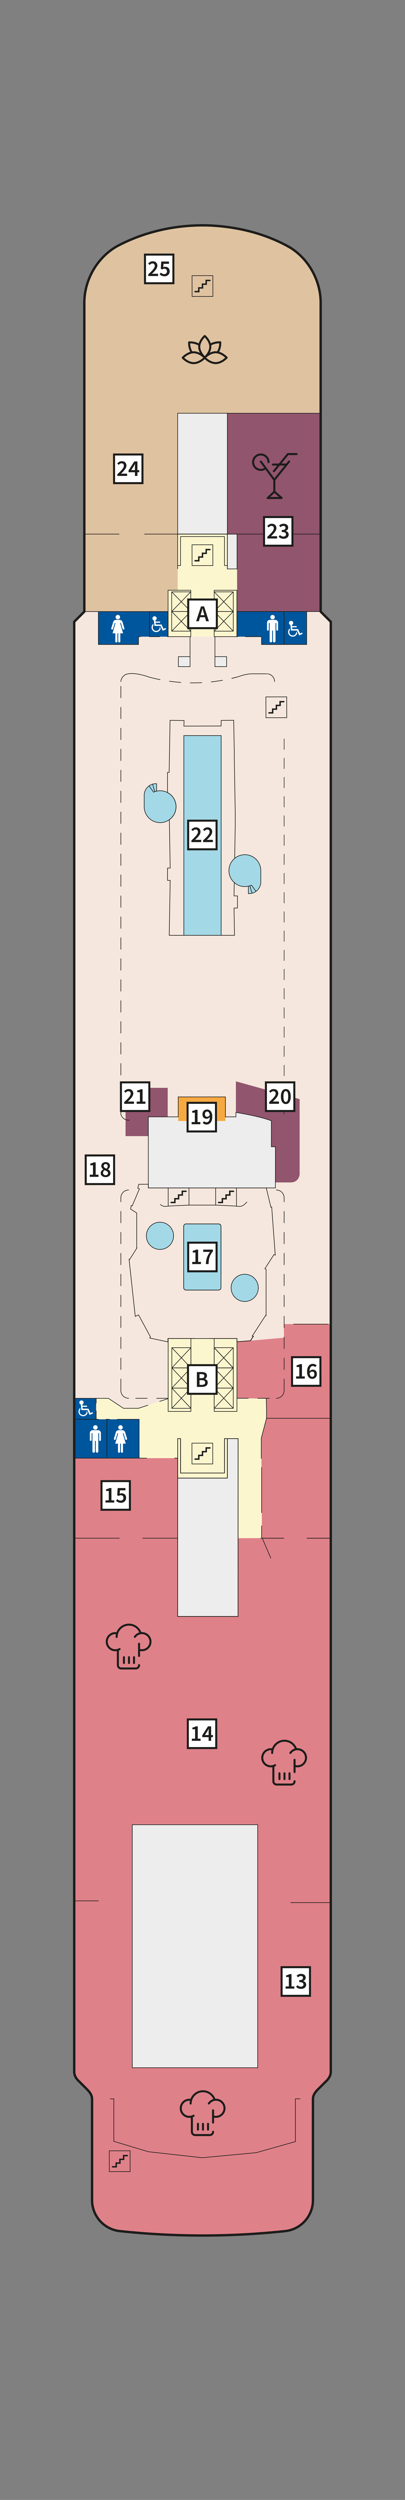 <?xml version="1.0" encoding="utf-8"?>
<!-- Generator: Adobe Illustrator 28.7.1, SVG Export Plug-In . SVG Version: 9.03 Build 54978)  -->
<svg version="1.1" xmlns="http://www.w3.org/2000/svg" xmlns:xlink="http://www.w3.org/1999/xlink" x="0px" y="0px"
	 viewBox="0 0 85.04 524.409" style="enable-background:new 0 0 85.04 524.409;" xml:space="preserve">
<rect x="0" y="0" width="85.04" height="524.409" fill="#808080" stroke="none"/>
<style type="text/css">
	.st0{fill:#F5E7DD;}
	.st1{fill:#FCF6CF;}
	.st2{fill-rule:evenodd;clip-rule:evenodd;fill:#B3B2B2;}
	.st3{fill-rule:evenodd;clip-rule:evenodd;fill:#00569D;}
	.st4{display:none;fill-rule:evenodd;clip-rule:evenodd;fill:#D9EEF6;}
	.st5{fill-rule:evenodd;clip-rule:evenodd;fill:#A3D8E7;}
	.st6{fill:#A3D8E7;}
	.st7{fill:none;}
	.st8{fill-rule:evenodd;clip-rule:evenodd;fill:#DFC2A0;}
	.st9{fill:#91556D;}
	.st10{fill-rule:evenodd;clip-rule:evenodd;fill:#91556D;}
	.st11{fill-rule:evenodd;clip-rule:evenodd;fill:#EDEDED;}
	.st12{fill-rule:evenodd;clip-rule:evenodd;fill:#DF8189;}
	.st13{fill:#DF8189;}
	.st14{fill-rule:evenodd;clip-rule:evenodd;fill:#F7A941;}
	.st15{fill:none;stroke:#1D1D1B;stroke-width:0.125;stroke-linecap:round;stroke-linejoin:round;stroke-miterlimit:10;}
	.st16{fill:#1D1D1B;}
	.st17{fill:none;stroke:#1D1D1B;stroke-width:0.125;stroke-miterlimit:10;}
	
		.st18{fill:none;stroke:#1D1D1B;stroke-width:0.125;stroke-linecap:round;stroke-linejoin:round;stroke-miterlimit:10;stroke-dasharray:2.408,1.989;}
	
		.st19{fill:none;stroke:#1D1D1B;stroke-width:0.114;stroke-linecap:round;stroke-linejoin:round;stroke-miterlimit:10;stroke-dasharray:2.205,1.821;}
	.st20{fill:none;stroke:#1D1D1B;stroke-width:0.125;stroke-linecap:round;stroke-miterlimit:10;}
	.st21{fill-rule:evenodd;clip-rule:evenodd;fill:none;stroke:#1D1D1B;stroke-width:0.125;stroke-miterlimit:10;}
	.st22{fill-rule:evenodd;clip-rule:evenodd;fill:#EDEDED;stroke:#1D1D1B;stroke-width:0.125;stroke-miterlimit:10;}
	.st23{fill:#FFFFFF;stroke:#1D1D1B;stroke-width:0.424;}
	.st24{fill:#FFFFFF;stroke:#1D1D1B;stroke-width:0.424;}
	.st25{fill:none;stroke:#1D1D1B;stroke-width:0.3;stroke-linecap:round;stroke-miterlimit:10;}
	.st26{fill:#FFFFFF;}
	.st27{fill:none;stroke:#1D1D1B;stroke-width:0.424;stroke-linecap:round;stroke-linejoin:round;stroke-miterlimit:10;}
	.st28{fill:none;stroke:#1D1D1B;stroke-width:0.5;stroke-linecap:round;stroke-linejoin:round;stroke-miterlimit:10;}
</style>
<g id="Base_Line">
	<g id="Bottom">
		<g>
			<path class="st0" d="M65.611,406.744l-0.002,5.479v8.074
				c-0.055,3.298-2.561,6.04-5.844,6.387c-5.76,0.614-11.551,0.923-17.346,0.923
				c-5.792,0-11.583-0.309-17.346-0.923c-3.281-0.347-5.789-3.089-5.844-6.387
				v-8.074v-5.479l-0.01-0.199l-0.029-0.207l-0.047-0.198l-0.062-0.191
				l-0.082-0.184l-0.094-0.179l-0.111-0.174l-0.124-0.172l-0.134-0.166
				l-0.149-0.167l-0.158-0.166l-2.029-2.028l-0.127-0.157l-0.117-0.161
				l-0.106-0.162l-0.094-0.165l-0.082-0.167l-0.066-0.173l-0.055-0.177
				l-0.037-0.183l-0.025-0.189l-0.008-0.197v-6.402V245.424v-2.473v-54.863v-13.957
				v-43.456l2.123-2.121V63.858l0.002-0.296l0.01-0.295l0.015-0.295l0.022-0.292
				l0.027-0.292l0.035-0.289l0.039-0.288l0.045-0.288l0.053-0.284l0.057-0.285
				l0.064-0.281l0.069-0.279l0.076-0.279l0.08-0.277l0.086-0.274l0.092-0.272
				l0.097-0.267l0.102-0.269l0.107-0.263l0.113-0.263l0.12-0.26l0.123-0.257
				l0.129-0.255l0.134-0.251l0.139-0.25l0.145-0.245l0.15-0.242l0.154-0.24
				l0.158-0.237l0.166-0.233l0.168-0.229l0.172-0.227l0.18-0.225l0.184-0.217
				l0.187-0.216l0.191-0.212l0.198-0.207l0.199-0.205l0.207-0.2l0.209-0.196
				l0.215-0.192l0.217-0.186l0.031-0.027h0.084h0.107h0.069l0.16-0.124
				l0.23-0.175l0.235-0.171L23.697,52.584l0.242-0.161l0.248-0.156l0.25-0.15
				l0.254-0.147l0.258-0.141l0.262-0.135l0.265-0.131l0.442-0.208l0.445-0.202
				l0.445-0.198l0.449-0.191l0.45-0.187l0.453-0.18L28.615,50.223L29.072,50.053
				l0.459-0.161l0.461-0.158l0.461-0.151l0.463-0.147l0.466-0.138l0.467-0.135
				l0.469-0.128l0.471-0.124l0.47-0.115l0.473-0.111l0.475-0.104l0.474-0.099
				l0.477-0.093L35.636,48.302L36.115,48.22l0.48-0.075l0.483-0.068l0.283-0.038
				l0.199-0.026l0.483-0.058l0.484-0.052L39.011,47.86l0.485-0.039l0.486-0.034
				l0.486-0.028l0.487-0.02l0.488-0.016l0.488-0.008l0.488-0.003l0.49,0.003
				l0.488,0.008l0.486,0.016l0.488,0.02l0.486,0.028l0.486,0.034l0.484,0.039
				l0.484,0.044l0.484,0.052l0.482,0.058l0.199,0.026
				c0.002,0,0.283,0.038,0.283,0.038l0.48,0.068l0.481,0.075l0.48,0.082
				l0.476,0.087l0.477,0.093L50.635,48.581l0.473,0.104l0.475,0.111L52.053,48.911
				l0.471,0.124l0.469,0.128l0.467,0.135l0.467,0.138l0.463,0.147l0.461,0.151
				l0.461,0.158l0.459,0.161l0.457,0.17l0.455,0.174l0.451,0.18l0.451,0.187
				l0.449,0.191l0.445,0.198l0.443,0.202L59.365,51.563l0.266,0.131l0.26,0.135
				l0.26,0.141l0.254,0.147l0.25,0.15l0.246,0.156l0.244,0.161l0.238,0.165
				l0.234,0.171l0.23,0.175l0.158,0.124h0.068h0.107h0.086l0.029,0.027
				l0.219,0.186l0.215,0.192l0.209,0.196l0.205,0.2l0.201,0.205l0.195,0.207
				l0.193,0.212l0.188,0.216l0.184,0.217l0.178,0.225l0.174,0.227L64.625,55.758
				l0.164,0.233l0.16,0.237l0.154,0.24l0.148,0.242l0.145,0.245l0.139,0.25
				l0.135,0.251l0.129,0.255l0.125,0.257l0.119,0.26l0.113,0.263l0.107,0.263
				l0.101,0.269l0.099,0.267l0.091,0.272l0.086,0.274l0.08,0.277l0.074,0.279
				l0.07,0.279l0.065,0.281l0.057,0.285l0.051,0.284l0.047,0.288l0.039,0.288
				l0.033,0.289l0.029,0.292l0.021,0.292l0.016,0.295l0.01,0.295l0.002,0.296
				v64.697l2.123,2.121v43.456v13.957v54.863v2.473v149.155v6.402l-0.01,0.197
				l-0.021,0.189l-0.039,0.183l-0.055,0.177l-0.068,0.173l-0.08,0.167l-0.094,0.165
				l-0.105,0.162l-0.117,0.161l-0.127,0.157l-2.031,2.028l-0.158,0.166
				l-0.146,0.167l-0.137,0.166l-0.121,0.172l-0.111,0.174l-0.096,0.179
				l-0.08,0.184l-0.065,0.191l-0.047,0.198l-0.027,0.207L65.611,406.744z"/>
			<polygon class="st1" points="55.963,296.221 55.963,293.318 49.742,293.318 49.742,280.782 
				35.307,280.782 35.307,293.388 29.076,295.463 25.916,295.463 22.757,293.329 
				20.16,293.337 20.16,297.728 29.203,297.728 29.203,300.199 29.203,301.801 
				29.203,310.058 47.751,310.058 47.751,301.801 49.742,301.801 49.992,301.801 
				49.992,322.653 55.967,322.653 55.967,296.221 			"/>
			<polygon class="st2" points="25.412,381.698 25.412,376.455 27.777,376.455 27.777,370.25 
				33.156,370.25 33.156,368.274 52.805,368.274 52.805,378.632 54.34,378.632 
				56.668,378.428 56.668,399.114 54.104,399.114 54.104,430.413 27.777,430.413 
				27.777,381.698 			"/>
			<polygon class="st3" points="35.315,133.557 35.315,128.307 20.653,128.307 20.653,135.196 
				29.076,135.196 29.076,133.557 31.377,133.557 			"/>
			<polygon class="st3" points="54.912,133.557 54.912,135.196 64.4,135.196 64.4,128.307 
				49.744,128.307 49.744,133.557 			"/>
			<polygon class="st3" points="20.185,297.728 20.185,297.728 20.185,293.329 15.582,293.329 
				15.582,305.875 29.203,305.875 29.203,297.728 			"/>
			<path class="st4" d="M49.503,281.483l3.075-0.247l0.611-0.941l-0.239-0.01l2.829-4.355
				l0.091,0.062v-9.732l-0.253-0.123l1.913-2.969l0.264,0.121l-0.745-10.103
				l-0.167,0.056l-0.975-4.049H31.146v-0.769h-1.999l-0.219,0.814l0.346,0.147
				l-1.524,3.59l-0.197-0.084l-0.126,0.734l1.279,0.83v7.315l0.052,0.013
				l-1.54,2.418l-0.118-0.052l1.3,11.997l0.69-0.322l2.517,4.649l-0.178,0.206
				l3.83,0.811v-0.707h14.244V281.483z M38.565,270.128v-12.898
				c0.001-0.27,0.22-0.491,0.491-0.491l6.899,0.002
				c0.253,0.024,0.446,0.235,0.446,0.489v12.898c0,0.27-0.219,0.49-0.489,0.49
				h-6.857C38.784,270.618,38.565,270.398,38.565,270.128"/>
			<path class="st5" d="M39.056,256.739c-0.435,0-0.49,0.49-0.49,0.49v12.898
				c0,0,0.044,0.486,0.49,0.49h6.855c0,0,0.479-0.047,0.49-0.49
				c0.01-0.443,0.026-12.517,0-12.898c-0.025-0.379-0.446-0.488-0.446-0.488
				S39.49,256.739,39.056,256.739"/>
			<path class="st6" d="M51.382,267.298c-1.578,0-2.857,1.279-2.857,2.857
				s1.279,2.857,2.857,2.857c1.577,0,2.854-1.279,2.854-2.857
				S52.959,267.298,51.382,267.298"/>
			<path class="st6" d="M33.589,256.38c-1.578,0-2.857,1.279-2.857,2.857
				c0,1.579,1.279,2.858,2.857,2.858c1.578,0,2.856-1.279,2.856-2.858
				C36.445,257.659,35.167,256.38,33.589,256.38"/>
			<path class="st4" d="M35.173,166.253v-4.236l0.346,0.006l0.19-10.92l2.813,0.017
				l0.089,1.195l7.74-0.045c0.131,0.486,0.099-1.152,0.099-1.152
				c0.039,0.01,2.578-0.014,2.617-0.026l0.124,7.641l0.021,1.232l0.53,0.001
				l-0.016,2.453l-0.472-0.016l0.046,2.643l0.098,5.603v2.432l-0.259,14.856H49.865
				v2.539l-0.726,0.013l0.1,5.717h-2.803v-41.9h-7.836v41.9h-3.066
				l0.201-11.525l-0.563-0.01v-2.568l0.563-0.01l-0.176-10.147
				c1.507-1.07,1.861-3.16,0.79-4.666c-0.306-0.431-0.709-0.783-1.177-1.029
				c0,0-0.001,0-0.001,0.002H35.173z"/>
			<path class="st5" d="M32.887,165.952c0.241-0.053,0.487-0.082,0.735-0.082
				c1.848,0,3.347,1.5,3.347,3.348c0,1.847-1.499,3.347-3.347,3.347
				c-1.849,0-3.347-1.5-3.347-3.347v-2.379c0-0.057,0.002-0.114,0.005-0.168
				c0.094-1.348,1.261-2.362,2.607-2.27V165.952z"/>
			<rect x="38.6" y="154.305" class="st5" width="7.835" height="41.9"/>
			<path class="st5" d="M54.763,185.01v-2.367c0-1.85-1.498-3.348-3.346-3.348
				c-1.85,0-3.348,1.498-3.348,3.348c0,1.847,1.498,3.345,3.348,3.345
				c0.246,0,0.492-0.027,0.734-0.082v1.553h0.162
				C53.666,187.459,54.763,186.362,54.763,185.01"/>
			<polygon class="st7" points="35.287,123.813 35.287,133.553 40.057,133.553 40.057,132.397 
				36.055,132.397 36.055,128.276 36.055,124.154 40.057,124.154 40.057,123.813 			"/>
			<polygon class="st7" points="49.744,123.813 49.744,133.553 44.974,133.553 44.974,132.397 
				48.977,132.397 48.977,128.276 48.977,124.154 44.974,124.154 44.974,123.813 			"/>
			<polygon class="st7" points="36.084,286.942 36.084,282.701 40.086,282.701 40.086,280.778 
				35.307,280.778 35.307,296.077 40.086,296.077 40.086,295.422 36.084,295.422 
				36.084,291.182 			"/>
			<polygon class="st7" points="48.978,286.942 48.978,282.701 44.976,282.701 44.976,280.778 
				49.755,280.778 49.755,296.077 44.976,296.077 44.976,295.422 48.978,295.422 
				48.978,291.182 			"/>
			<path class="st8" d="M47.745,86.689v32.641h2.95l-0.047,4.473h-0.896v4.504h17.591
				c-0.305-12.995,0.617-54.378-0.369-67.882
				c-0.676-2.892-2.318-5.551-4.598-7.453c-0.054,0-0.205,0-0.261,0h0.031
				c-1.695-1.375-3.764-2.21-5.779-2.996c-4.854-1.831-10.087-2.681-15.271-2.486
				c-5.811,0.224-13.497,2.01-18.19,5.536L22.875,52.972h-0.192
				c-2.281,1.902-3.922,4.561-4.598,7.453c-0.198,0.841-0.319,1.731-0.358,2.594
				c-0.037,0.747,0.004,64.552-0.011,65.288l17.557-0.102l0.014-4.392l2.028-0.066
				c0.009-7.837,0.024-28.954-0.006-37.083L47.745,86.689z"/>
			<path class="st9" d="M47.747,86.689v25.354h2.026l0.021,16.245
				c0.05,0,17.55-0.041,17.55-0.041V86.663L47.747,86.689z"/>
			<polygon class="st10" points="35.215,228.197 26.363,228.197 26.363,238.322 31.143,238.322 
				31.143,234.281 35.215,234.281 35.215,228.321 			"/>
			<path class="st10" d="M62.915,246.368c0,0-0.127,1.672-1.912,1.672h-3.172v-7.481h-0.848
				l-0.01-1.974v-3.465c0,0-1.909-0.832-7.438-1.783v-6.506l13.379,3.729v8.025V246.368
				z"/>
			<rect x="37.309" y="86.689" class="st11" width="10.432" height="25.341"/>
			<rect x="47.778" y="112.043" class="st11" width="1.995" height="7.3"/>
			<path class="st11" d="M37.42,234.284h-6.277v4.102v10.806h26.682v-8.633h-0.849
				c0,0,0.011-2.795,0-5.439c-2.062-0.875-7.232-1.736-7.232-1.736l-0.205-0.047v0.947
				h-2.203v-4.182H37.42V234.284z"/>
			<rect x="37.459" y="137.746" class="st11" width="2.448" height="2.09"/>
			<rect x="45.131" y="137.746" class="st11" width="2.449" height="2.09"/>
			<path class="st12" d="M19.272,461.486c0.055,3.298,2.616,6.325,5.899,6.671
				c5.76,0.615,11.551,0.923,17.346,0.923c5.795,0,11.584-0.308,17.348-0.923
				c3.281-0.346,5.844-3.373,5.899-6.671l-0.058-3.825v-12.074
				c0,0-0.32-4.6,0.087-5.85c0.321-0.978,2.229-2.353,3.19-3.745
				c0.74-1.069,0.622-2.328,0.622-2.328c-2.521,0-52.971,0.101-54.125,0.101
				l0.47,2.106l3.23,3.717l0.147,18.073L19.272,461.486z"/>
			<polygon class="st13" points="69.535,293.271 69.457,297.509 55.965,297.509 55.963,295.745 
				55.907,293.415 49.754,293.271 49.754,281.486 59.629,280.61 59.604,277.749 
				69.463,277.749 69.535,281.46 			"/>
			<path class="st12" d="M69.457,435.342V411.498V297.509H55.965l-1.105,4.183L55,321.455
				l-0.07,1.197l-4.947,0.013l0.001,16.42H37.305v-19.248v-13.96l-21.723-0.002
				l0.002,86.375v42.94c0,0,3.447,3.613,3.743,5.083c1.43,0,4.518,0,4.518,0
				l0.063,8.939l7.259,2.158l11.308,1.25l11.32-1.056l8.25-2.352l0.037-8.939
				c0,0,2.631,0,3.622,0C65.921,438.788,69.457,435.342,69.457,435.342z"/>
		</g>
		<polygon class="st1" points="47.673,119.343 47.673,112.093 37.309,112.093 37.309,123.813 
			35.335,123.813 35.335,133.553 37.309,133.553 39.38,133.553 45.699,133.553 
			47.673,133.553 49.744,133.553 49.744,119.343 		"/>
		<polygon class="st11" points="49.983,339.085 49.992,301.778 47.74,301.78 47.751,310.058 
			37.319,310.058 37.319,339.085 		"/>
		<rect x="37.42" y="230.102" class="st14" width="9.917" height="5.046"/>
	</g>
	<g id="Einrichtung">
		<line class="st15" x1="29.963" y1="322.665" x2="37.31" y2="322.665"/>
		<line class="st15" x1="15.582" y1="322.665" x2="25.059" y2="322.665"/>
		<line class="st15" x1="55.069" y1="322.665" x2="56.864" y2="326.846"/>
		<line class="st15" x1="23.908" y1="440.274" x2="23.908" y2="440.274"/>
		<polyline class="st15" points="33.526,133.557 31.381,133.557 31.381,128.307 35.3,128.307 
			35.3,133.557 35.159,133.557 		"/>
		<polyline class="st15" points="29.461,133.557 29.08,133.557 29.08,135.196 20.657,135.196 
			20.657,128.307 		"/>
		<polyline class="st15" points="64.392,128.307 64.392,135.195 59.654,135.195 59.654,128.307 		"/>
		<polyline class="st15" points="59.654,135.196 54.916,135.196 54.916,133.557 51.522,133.557 		"/>
		<polyline class="st15" points="49.891,133.557 49.748,133.557 49.748,128.307 		"/>
		<line class="st15" x1="20.195" y1="297.728" x2="20.195" y2="295.957"/>
		<line class="st15" x1="20.195" y1="294.325" x2="20.195" y2="293.329"/>
		<line class="st15" x1="22.448" y1="305.875" x2="22.448" y2="297.728"/>
		<polyline class="st15" points="24.636,297.729 29.212,297.729 29.212,305.874 		"/>
		<line class="st15" x1="22.247" y1="297.729" x2="22.997" y2="297.729"/>
		<line class="st15" x1="20.685" y1="297.728" x2="15.591" y2="297.728"/>
		<polyline class="st15" points="40.057,132.372 40.057,133.553 35.287,133.553 35.287,123.813 
			40.057,123.813 40.057,124.154 		"/>
		<line class="st15" x1="36.055" y1="124.154" x2="40.057" y2="128.276"/>
		<line class="st15" x1="40.057" y1="124.154" x2="36.055" y2="128.276"/>
		<line class="st15" x1="36.055" y1="128.276" x2="40.057" y2="132.397"/>
		<line class="st15" x1="40.057" y1="128.276" x2="36.055" y2="132.397"/>
		<rect x="36.055" y="124.154" class="st15" width="4.002" height="4.122"/>
		<rect x="36.055" y="128.276" class="st15" width="4.002" height="4.121"/>
		<polyline class="st15" points="44.975,132.372 44.975,133.553 49.744,133.553 49.744,123.813 
			44.975,123.813 44.975,124.154 		"/>
		<line class="st15" x1="48.977" y1="124.154" x2="44.975" y2="128.276"/>
		<line class="st15" x1="44.975" y1="124.154" x2="48.977" y2="128.276"/>
		<line class="st15" x1="48.977" y1="128.276" x2="44.975" y2="132.397"/>
		<line class="st15" x1="44.975" y1="128.276" x2="48.977" y2="132.397"/>
		<rect x="44.975" y="124.154" class="st15" width="4.002" height="4.122"/>
		<rect x="44.975" y="128.276" class="st15" width="4.002" height="4.121"/>
		<path class="st16" d="M47.735,111.968H37.303c-0.034,0-0.062,0.028-0.062,0.062v6.602
			c0,0.001,0.003,0.001,0.003,0.003v0.674c0,0.035,0.028,0.063,0.062,0.063
			c0.034,0,0.063-0.028,0.063-0.063v-0.615h0.539c0.034,0,0.062-0.028,0.062-0.062
			v-6.012h9.099v6.012c0,0.034,0.028,0.062,0.062,0.062h0.541v0.678
			c0,0.034,0.028-0.042,0.062-0.042c0.034,0,0.062-0.598,0.062,0v-0.698v-0.003v-6.599
			C47.798,111.996,47.77,111.968,47.735,111.968 M47.194,118.246v-3.2v-2.488
			c0-0.035-0.028-0.063-0.062-0.063h-9.224c-0.034,0-0.063,0.028-0.063,0.063v2.488
			v3.2v0.323h-0.479v-6.476h10.307v6.476h-0.479V118.246z"/>
		<polygon class="st15" points="47.74,310.067 47.74,301.78 47.136,301.78 47.136,308.994 
			37.913,308.994 37.913,301.78 37.308,301.78 37.308,310.067 		"/>
		<polygon class="st15" points="47.74,310.067 47.74,301.78 47.136,301.78 47.136,308.994 
			37.913,308.994 37.913,301.78 37.308,301.78 37.308,310.067 		"/>
		<polygon class="st15" points="47.74,310.067 47.74,301.78 47.136,301.78 47.136,308.994 
			37.913,308.994 37.913,301.78 37.308,301.78 37.308,310.067 		"/>
		<rect x="35.307" y="280.778" class="st15" width="4.779" height="15.299"/>
		<rect x="36.084" y="282.701" class="st15" width="4.002" height="4.24"/>
		<line class="st15" x1="36.084" y1="282.701" x2="40.086" y2="286.942"/>
		<line class="st15" x1="40.086" y1="282.701" x2="36.084" y2="286.942"/>
		<rect x="36.084" y="286.943" class="st15" width="4.002" height="4.239"/>
		<line class="st15" x1="36.084" y1="286.942" x2="40.086" y2="291.182"/>
		<line class="st15" x1="40.086" y1="286.942" x2="36.084" y2="291.182"/>
		<rect x="36.084" y="291.182" class="st15" width="4.002" height="4.24"/>
		<line class="st15" x1="36.084" y1="291.182" x2="40.086" y2="295.422"/>
		<line class="st15" x1="40.086" y1="291.182" x2="36.084" y2="295.422"/>
		<rect x="44.975" y="280.778" class="st15" width="4.779" height="15.299"/>
		<rect x="44.975" y="282.701" class="st15" width="4.002" height="4.24"/>
		<line class="st15" x1="48.978" y1="282.701" x2="44.976" y2="286.942"/>
		<line class="st15" x1="44.976" y1="282.701" x2="48.978" y2="286.942"/>
		<rect x="44.975" y="286.943" class="st15" width="4.002" height="4.239"/>
		<line class="st15" x1="48.978" y1="286.942" x2="44.976" y2="291.182"/>
		<line class="st15" x1="44.976" y1="286.942" x2="48.978" y2="291.182"/>
		<rect x="44.975" y="291.182" class="st15" width="4.002" height="4.24"/>
		<line class="st15" x1="48.978" y1="291.182" x2="44.976" y2="295.422"/>
		<line class="st15" x1="44.976" y1="291.182" x2="48.978" y2="295.422"/>
		<line class="st15" x1="48.968" y1="286.952" x2="44.968" y2="282.716"/>
		<polyline class="st15" points="53.225,280.31 52.613,281.251 49.754,281.46 		"/>
		<line class="st15" x1="55.069" y1="322.665" x2="59.571" y2="322.665"/>
		<line class="st15" x1="64.468" y1="322.665" x2="69.455" y2="322.665"/>
		<line class="st15" x1="35.295" y1="293.394" x2="33.529" y2="293.968"/>
		<polyline class="st15" points="31.046,294.778 29.076,295.418 25.916,295.418 22.757,293.329 
			15.664,293.329 15.582,293.329 		"/>
		<line class="st15" x1="40.07" y1="280.782" x2="40.886" y2="280.782"/>
		<line class="st15" x1="44.151" y1="280.782" x2="44.968" y2="280.782"/>
		<line class="st15" x1="17.482" y1="128.288" x2="35.301" y2="128.288"/>
		<rect x="47.747" y="112.043" class="st17" width="2.026" height="7.3"/>
		<g>
			<path class="st18" d="M31.268,142.02c6.058,1.637,12.441,1.637,18.499,0"/>
			<path class="st15" d="M25.378,142.975l0.036-0.303l0.177-0.435l0.187-0.264l0.168-0.174
				l0.256-0.197l0.209-0.117l0.22-0.082l0.303-0.055c0,0,1.441-0.354,4.334,0.672"
				/>
			<path class="st18" d="M57.658,142.975c0-0.9-0.731-1.631-1.633-1.631"/>
			<polyline class="st15" points="56.025,141.344 53.132,141.344 52.619,141.354 52.144,141.401 
				51.786,141.457 51.192,141.588 49.767,142.02 48.683,142.309 			"/>
			<line class="st19" x1="59.66" y1="233.708" x2="59.66" y2="154.41"/>
			<line class="st18" x1="25.378" y1="143.956" x2="25.378" y2="233.709"/>
			<path class="st18" d="M25.378,233.708c0.199,0.881,1.074,1.43,1.953,1.23
				c0.049-0.011,0.099-0.025,0.147-0.041"/>
		</g>
	</g>
	<g id="Outlines_reduziert">
		<polyline class="st15" points="23.908,440.274 23.898,441.076 23.898,449.185 31.161,451.371 
			42.439,452.621 		"/>
		<polyline class="st15" points="62.023,440.274 62.023,441.076 62.023,449.247 53.8,451.565 
			42.52,452.621 		"/>
		<line class="st15" x1="23.13" y1="440.274" x2="23.908" y2="440.274"/>
		<line class="st15" x1="62.023" y1="440.274" x2="63.002" y2="440.274"/>
		<line class="st15" x1="61.035" y1="399.114" x2="69.466" y2="399.114"/>
		<line class="st15" x1="15.583" y1="398.747" x2="20.667" y2="398.747"/>
		<polyline class="st17" points="36.618,305.878 37.305,305.878 37.305,339.085 49.983,339.085 
			49.992,301.778 47.74,301.78 		"/>
		<line class="st20" x1="54.93" y1="320.091" x2="54.93" y2="322.653"/>
		<line class="st17" x1="54.93" y1="307.783" x2="54.93" y2="317.353"/>
		<line class="st15" x1="54.763" y1="322.665" x2="59.571" y2="322.665"/>
		<polyline class="st15" points="55.963,297.509 54.859,301.692 54.856,305.913 		"/>
		<polyline class="st15" points="55.907,293.415 55.963,295.745 55.963,297.509 69.455,297.509 
			69.455,322.665 64.468,322.665 		"/>
		<line class="st15" x1="68.942" y1="277.769" x2="61.661" y2="277.769"/>
		<rect x="45.131" y="137.746" class="st15" width="2.449" height="2.09"/>
		<rect x="37.459" y="137.746" class="st15" width="2.448" height="2.09"/>
		<line class="st15" x1="39.907" y1="133.557" x2="39.907" y2="137.747"/>
		<line class="st15" x1="45.131" y1="137.747" x2="45.131" y2="133.557"/>
		<path class="st17" d="M49.188,185.137l-0.049,2.798H49.865v2.539l-0.726,0.014l0.1,5.717
			h-2.803v-41.9h-7.836v41.9h-3.065l0.201-11.525l-0.563-0.01v-2.568
			l0.563-0.01l-0.177-10.147c1.507-1.07,1.862-3.16,0.79-4.666
			c-0.305-0.431-0.709-0.783-1.176-1.029c0,0-0.001,0-0.001,0.002h0.001v-4.236
			l0.345,0.005l0.191-10.919l2.946,0.04l-0.045,1.172l7.815-0.02l0.023-1.177
			l2.618-0.026l0.139,7.079l-0.016,0.562l0.11,6.313l0.098,5.603v2.432
			l-0.122,6.985"/>
		<g>
			<path class="st17" d="M54.763,185.002v-2.367c0-1.85-1.498-3.348-3.346-3.348
				c-1.85,0-3.348,1.498-3.348,3.348c0,1.847,1.498,3.345,3.348,3.345
				c0.246,0,0.492-0.027,0.734-0.082v1.553h0.162
				C53.666,187.451,54.763,186.354,54.763,185.002z"/>
			<line class="st15" x1="52.812" y1="185.682" x2="53.757" y2="186.988"/>
			<line class="st15" x1="52.472" y1="185.811" x2="52.921" y2="187.379"/>
			<path class="st17" d="M52.812,185.682c-0.047,0.062-0.283,0.119-0.661,0.217"/>
		</g>
		<g>
			<path class="st17" d="M32.887,165.952c0.241-0.053,0.487-0.082,0.735-0.082
				c1.848,0,3.347,1.5,3.347,3.348c0,1.847-1.499,3.347-3.347,3.347
				c-1.849,0-3.347-1.5-3.347-3.347v-2.379c0-0.057,0.002-0.114,0.005-0.168
				c0.094-1.348,1.261-2.362,2.607-2.27V165.952z"/>
			<line class="st15" x1="32.218" y1="166.128" x2="31.296" y2="164.852"/>
			<line class="st15" x1="32.481" y1="166.023" x2="32.042" y2="164.49"/>
			<path class="st15" d="M32.887,165.952c-0.225,0.051-0.443,0.125-0.652,0.219"/>
		</g>
		<line class="st17" x1="38.6" y1="196.206" x2="46.437" y2="196.206"/>
		<path class="st17" d="M37.42,234.284h-6.277v4.102v10.806h26.682v-8.633h-0.849
			c0,0,0.011-2.795,0-5.439c-2.062-0.875-7.232-1.736-7.232-1.736l-0.205-0.047v0.947
			h-2.203v-4.182H37.42V234.284z"/>
		<path class="st17" d="M49.753,281.46l2.825-0.225l0.611-0.941l-0.239-0.01l2.829-4.355
			l0.091,0.062v-9.732l-0.253-0.123l1.913-2.969l0.264,0.121l-0.745-10.103
			l-0.167,0.056l-0.975-4.049H31.146v-0.769h-1.999l-0.219,0.814l0.346,0.147
			l-1.524,3.59l-0.197-0.084l-0.126,0.734l1.279,0.83v7.315l0.052,0.013
			l-1.54,2.418l-0.118-0.052l1.3,11.997l0.69-0.322l2.517,4.649l-0.178,0.206
			l3.83,0.811v-0.707h14.494V281.46z M38.565,270.128v-12.898
			c0.001-0.27,0.22-0.491,0.491-0.491l6.899,0.002
			c0.253,0.024,0.446,0.235,0.446,0.489v12.898c0,0.27-0.219,0.49-0.489,0.49
			h-6.857C38.784,270.618,38.565,270.398,38.565,270.128z"/>
		<path class="st17" d="M39.056,256.739c-0.435,0-0.49,0.49-0.49,0.49v12.898
			c0,0,0.044,0.486,0.49,0.49h6.855c0,0,0.479-0.047,0.49-0.49
			c0.01-0.443,0.026-12.517,0-12.898c-0.025-0.379-0.446-0.488-0.446-0.488
			S39.49,256.739,39.056,256.739z"/>
		<rect x="37.309" y="86.689" class="st17" width="10.432" height="25.341"/>
		<line class="st15" x1="30.358" y1="112.038" x2="55.598" y2="112.038"/>
		<line class="st15" x1="17.716" y1="112.038" x2="25.004" y2="112.038"/>
		<line class="st15" x1="59.926" y1="112.038" x2="67.292" y2="112.038"/>
		<line class="st15" x1="47.69" y1="86.689" x2="67.357" y2="86.689"/>
		<path class="st17" d="M51.382,267.298c-1.578,0-2.857,1.279-2.857,2.857
			s1.279,2.857,2.857,2.857c1.577,0,2.854-1.279,2.854-2.857
			S52.959,267.298,51.382,267.298z"/>
		<path class="st17" d="M33.589,256.38c-1.578,0-2.857,1.279-2.857,2.857
			c0,1.579,1.279,2.858,2.857,2.858c1.578,0,2.856-1.279,2.856-2.858
			C36.445,257.659,35.167,256.38,33.589,256.38z"/>
		<g>
			<path class="st15" d="M39.688,252.796l-4.004,0.187l-0.054,0.004l-0.865,0.082
				c-0.4,0.024-0.792-0.119-1.085-0.392"/>
			<line class="st15" x1="39.688" y1="252.795" x2="45.28" y2="252.795"/>
			<path class="st15" d="M45.28,252.796l4.003,0.187l0.163,0.024l0.758,0.062
				c0.398,0.024,0.791-0.119,1.083-0.392l0.557-0.52"/>
		</g>
		<g>
			<path class="st15" d="M58.027,293.318c0.902,0,1.633-0.73,1.633-1.632"/>
			<line class="st18" x1="59.659" y1="291.689" x2="59.659" y2="251.201"/>
			<path class="st15" d="M59.66,251.259c0-0.902-0.73-1.633-1.633-1.633"/>
			<line class="st18" x1="49.742" y1="293.318" x2="58.027" y2="293.318"/>
			<line class="st18" x1="35.295" y1="293.318" x2="27.011" y2="293.318"/>
			<line class="st18" x1="25.379" y1="291.689" x2="25.379" y2="251.201"/>
			<path class="st15" d="M25.379,291.689c-0.001,0.898,0.728,1.629,1.627,1.629"/>
			<path class="st15" d="M27.011,249.626c-0.88,0-1.601,0.695-1.632,1.574"/>
		</g>
		<line class="st21" x1="67.344" y1="128.279" x2="49.744" y2="128.279"/>
		<rect x="27.777" y="382.774" class="st22" width="26.327" height="50.972"/>
		<polyline class="st17" points="36.618,305.878 37.305,305.878 37.305,339.085 49.983,339.085 
			49.992,301.778 47.74,301.78 		"/>
		<path class="st17" d="M69.457,297.509V411.498v23.081l-0.008,0.196l-0.023,0.19
			l-0.039,0.182l-0.055,0.178l-0.068,0.173l-0.08,0.167l-0.094,0.165l-0.105,0.162
			l-0.117,0.159l-0.127,0.158l-2.031,2.029l-0.158,0.166l-0.146,0.167
			l-0.137,0.166l-0.121,0.172l-0.111,0.173l-0.096,0.178l-0.08,0.186l-0.064,0.189
			l-0.047,0.198l-0.027,0.207l-0.01,0.2l-0.002,0.015l-0.002,5.463v3.74v12.075
			c-0.055,3.298-2.561,6.04-5.842,6.387c-5.764,0.614-11.554,0.923-17.348,0.923
			c-5.795,0-11.586-0.309-17.346-0.923c-3.283-0.347-5.789-3.089-5.844-6.387
			v-12.075v-5.668v-3.494l-0.008-0.215l-0.029-0.207l-0.047-0.198l-0.062-0.19
			l-0.082-0.186l-0.094-0.178l-0.112-0.174l-0.123-0.172l-0.134-0.166
			l-0.149-0.167l-0.158-0.166l-2.029-2.028l-0.127-0.158l-0.117-0.16
			l-0.106-0.162l-0.094-0.165l-0.082-0.167l-0.066-0.173L15.654,435.189l-0.037-0.183
			l-0.025-0.189l-0.008-0.197V411.498V305.878h15.252"/>
	</g>
</g>
<g id="LL">
	<g id="Treppen_x2B_Lifte">
		<g>
			<g>
				<rect x="39.473" y="286.369" class="st23" width="6.009" height="6.009"/>
			</g>
			<g>
				<path class="st16" d="M41.34,290.933l0-3.12h0.997
					c0.216,0,0.408,0.024,0.575,0.072c0.167,0.048,0.299,0.128,0.396,0.241
					c0.097,0.113,0.145,0.265,0.145,0.456c0,0.146-0.038,0.284-0.114,0.413
					c-0.076,0.129-0.183,0.217-0.32,0.265v0.019
					c0.172,0.038,0.314,0.119,0.427,0.241c0.113,0.122,0.169,0.289,0.169,0.498
					c0,0.207-0.052,0.379-0.155,0.515c-0.103,0.137-0.246,0.238-0.427,0.303
					c-0.181,0.065-0.386,0.098-0.615,0.098H41.34z M41.893,289.101h0.396
					c0.216,0,0.374-0.04,0.472-0.119c0.099-0.079,0.148-0.186,0.148-0.32
					c0-0.153-0.051-0.261-0.153-0.324c-0.102-0.064-0.254-0.095-0.458-0.095h-0.405
					V289.101z M41.893,290.504h0.467c0.229,0,0.405-0.042,0.529-0.126
					c0.124-0.084,0.186-0.214,0.186-0.389c0-0.165-0.06-0.285-0.181-0.36
					c-0.121-0.075-0.299-0.112-0.534-0.112h-0.467V290.504z"/>
			</g>
		</g>
		<g>
			<rect x="39.52" y="125.759" class="st24" width="6.009" height="6.009"/>
			<g>
				<path class="st16" d="M41.185,130.323l1.016-3.12h0.649l1.016,3.12h-0.582
					l-0.243-0.844h-1.049l-0.243,0.844H41.185z M42.229,128.663l-0.11,0.382h0.797
					l-0.11-0.382c-0.051-0.165-0.099-0.335-0.145-0.51
					c-0.046-0.175-0.091-0.348-0.136-0.52h-0.019
					c-0.041,0.175-0.085,0.349-0.131,0.522
					C42.329,128.329,42.28,128.498,42.229,128.663z"/>
			</g>
		</g>
		<g>
			
				<rect x="40.336" y="302.722" transform="matrix(1 -0.002 0.002 1 -0.641 0.09)" class="st17" width="4.368" height="4.368"/>
			<polyline class="st25" points="44.079,303.734 43.299,303.735 43.3,304.515 42.52,304.516 
				42.521,305.296 41.741,305.297 41.742,306.077 40.962,306.079 			"/>
		</g>
		<g>
			
				<rect x="40.336" y="57.817" transform="matrix(1 -0.002 0.002 1 -0.126 0.089)" class="st17" width="4.368" height="4.368"/>
			<polyline class="st25" points="44.078,58.829 43.298,58.83 43.299,59.61 42.519,59.612 
				42.521,60.392 41.741,60.393 41.742,61.173 40.962,61.174 			"/>
		</g>
		<g>
			
				<rect x="40.336" y="114.271" transform="matrix(1 -0.002 0.002 1 -0.245 0.09)" class="st17" width="4.368" height="4.368"/>
			<polyline class="st25" points="44.078,115.283 43.298,115.284 43.299,116.064 42.519,116.065 
				42.521,116.845 41.741,116.847 41.742,117.627 40.962,117.628 			"/>
		</g>
		<g>
			
				<rect x="55.852" y="146.18" transform="matrix(1 -0.002 0.002 1 -0.312 0.122)" class="st17" width="4.368" height="4.368"/>
			<polyline class="st25" points="59.594,147.191 58.814,147.192 58.816,147.972 58.035,147.974 
				58.037,148.754 57.257,148.755 57.258,149.535 56.478,149.536 			"/>
		</g>
		<g>
			
				<rect x="22.997" y="451.17" transform="matrix(1 -0.002 0.002 1 -0.953 0.054)" class="st17" width="4.368" height="4.368"/>
			<polyline class="st25" points="26.739,452.182 25.959,452.183 25.96,452.963 25.18,452.965 
				25.182,453.745 24.401,453.746 24.403,454.526 23.623,454.527 			"/>
		</g>
		<g>
			<line class="st15" x1="39.679" y1="249.204" x2="39.686" y2="252.796"/>
			<line class="st17" x1="35.318" y1="253.016" x2="35.311" y2="249.192"/>
			<polyline class="st25" points="39.057,249.897 38.277,249.898 38.278,250.678 37.498,250.679 
				37.499,251.459 36.719,251.461 36.721,252.241 35.941,252.242 			"/>
		</g>
		<g>
			<line class="st20" x1="45.289" y1="252.796" x2="45.281" y2="249.204"/>
			<line class="st20" x1="49.649" y1="249.204" x2="49.657" y2="253.029"/>
			<polyline class="st25" points="49.027,249.897 48.247,249.898 48.248,250.678 47.468,250.679 
				47.47,251.459 46.69,251.461 46.691,252.241 45.911,252.242 			"/>
		</g>
	</g>
	<g id="Toiletten-Icons_00000182494957495196486090000005605600448631830954_">
		<path class="st26" d="M25.215,130.681L25.215,130.681l0.631,2.172h-0.583v1.694
			c0,0.288-0.433,0.287-0.433,0v-1.706h-0.176v1.704c0,0.29-0.437,0.29-0.437,0
			v-1.692h-0.582l0.625-2.172h-0.157l-0.365,1.225
			c-0.086,0.268-0.453,0.157-0.369-0.129l0.404-1.33
			c0.043-0.152,0.235-0.42,0.567-0.42h0.798c0.329,0,0.522,0.27,0.573,0.42
			l0.404,1.329c0.08,0.286-0.283,0.404-0.371,0.126L25.381,130.681H25.215z
			 M24.742,129.926c-0.262,0-0.473-0.211-0.473-0.471c0-0.261,0.211-0.472,0.473-0.472
			c0.26,0,0.473,0.211,0.473,0.472C25.215,129.715,25.002,129.926,24.742,129.926"/>
		<path class="st26" d="M57.234,129.93c-0.262,0-0.473-0.211-0.473-0.471
			c0-0.26,0.211-0.47,0.473-0.47c0.26,0,0.469,0.21,0.469,0.47
			C57.703,129.719,57.494,129.93,57.234,129.93 M56.617,134.493v-3.817h-0.176v1.407
			c0,0.281-0.371,0.281-0.371,0v-1.446c0-0.338,0.268-0.609,0.602-0.609h1.113
			c0.365,0,0.607,0.306,0.607,0.619v1.436c0,0.283-0.367,0.283-0.367,0v-1.407h-0.176
			v3.817c0,0.145-0.119,0.264-0.264,0.264c-0.146,0-0.264-0.119-0.264-0.264
			v-2.215h-0.178v2.215c0,0.145-0.117,0.264-0.264,0.264
			C56.736,134.757,56.617,134.638,56.617,134.493"/>
		<path class="st26" d="M25.774,300.663L25.774,300.663l0.631,2.172h-0.583v1.693
			c0,0.287-0.433,0.287-0.433,0v-1.705h-0.176v1.703c0,0.289-0.437,0.289-0.437,0
			v-1.691H24.194l0.625-2.172h-0.157l-0.365,1.224
			c-0.086,0.269-0.453,0.157-0.369-0.128l0.404-1.331
			c0.043-0.151,0.235-0.421,0.567-0.421h0.798c0.329,0,0.522,0.272,0.573,0.421
			l0.404,1.329c0.08,0.287-0.283,0.404-0.371,0.127l-0.363-1.221H25.774z
			 M25.301,299.907c-0.262,0-0.473-0.211-0.473-0.471
			c0-0.262,0.211-0.473,0.473-0.473c0.26,0,0.473,0.211,0.473,0.473
			C25.774,299.696,25.56,299.907,25.301,299.907"/>
		<path class="st26" d="M20.029,299.907c-0.262,0-0.472-0.212-0.472-0.472
			c0-0.26,0.21-0.471,0.472-0.471c0.26,0,0.469,0.211,0.469,0.471
			C20.498,299.695,20.289,299.907,20.029,299.907 M19.412,304.469v-3.817h-0.176v1.407
			c0,0.281-0.371,0.281-0.371,0v-1.444c0-0.339,0.268-0.61,0.602-0.61h1.113
			c0.365,0,0.607,0.307,0.607,0.619v1.435c0,0.283-0.367,0.283-0.367,0v-1.407h-0.176
			v3.817c0,0.146-0.119,0.264-0.263,0.264c-0.147,0-0.264-0.118-0.264-0.264v-2.215
			h-0.178v2.215c0,0.146-0.117,0.264-0.263,0.264
			C19.531,304.733,19.412,304.614,19.412,304.469"/>
		<path class="st26" d="M34.812,131.79c0.023,0.049,0.046,0.123,0.044,0.166
			c-0.003,0.037-0.026,0.055-0.071,0.077l-0.475,0.224
			c-0.067,0.033-0.104,0.04-0.129,0.034c-0.02-0.005-0.04-0.021-0.056-0.055
			l-0.435-0.931h-1.193c-0.032,0-0.047-0.006-0.058-0.022
			c-0.012-0.014-0.019-0.043-0.021-0.086l-0.102-1.049
			c-0.179-0.059-0.309-0.227-0.309-0.427c0-0.247,0.2-0.448,0.448-0.448
			c0.248,0,0.449,0.201,0.449,0.448c0,0.187-0.115,0.348-0.278,0.415l0.024,0.237
			h0.909c0.028,0,0.04,0.005,0.05,0.019c0.012,0.016,0.019,0.051,0.019,0.11
			c0,0.056-0.007,0.092-0.019,0.108c-0.01,0.014-0.022,0.019-0.05,0.019h-0.885
			l0.036,0.375h1.158c0.005,0,0.01,0.001,0.014,0.001H33.885
			c0.002,0.001,0.004,0.001,0.005,0.001c0.001,0,0.003,0,0.004,0
			c0,0,0.001,0.001,0.002,0.001s0.002,0.001,0.004,0.001c0,0,0.001,0,0.002,0.001
			c0.002,0.001,0.004,0.001,0.005,0.002c0.001,0,0.002,0,0.002,0
			c0.001,0.001,0.003,0.002,0.004,0.003c0.001,0.001,0.003,0.002,0.003,0.002
			c0.001,0.001,0.001,0.001,0.001,0.001c0.01,0.008,0.018,0.019,0.027,0.038
			l0.406,0.871l0.349-0.165c0.034-0.016,0.052-0.02,0.065-0.018
			C34.786,131.745,34.797,131.757,34.812,131.79 M32.175,130.875
			c-0.004,0-0.009,0.002-0.013,0.005c-0.213,0.185-0.335,0.454-0.335,0.736
			c0,0.538,0.437,0.975,0.975,0.975c0.215,0,0.419-0.068,0.59-0.199
			c0.165-0.125,0.288-0.303,0.346-0.502c0.002-0.004,0.001-0.009-0.001-0.013
			l-0.171-0.366c-0.003-0.007-0.01-0.011-0.017-0.011h-0.007
			c-0.005,0-0.011,0.002-0.015,0.007c-0.003,0.003-0.005,0.009-0.004,0.014
			c0.004,0.033,0.006,0.064,0.006,0.095c0,0.401-0.326,0.727-0.727,0.727
			c-0.401,0-0.727-0.326-0.727-0.727c0-0.156,0.049-0.306,0.142-0.432
			c0.003-0.004,0.004-0.008,0.004-0.013l-0.027-0.279
			c-0.001-0.007-0.005-0.013-0.012-0.016
			C32.18,130.875,32.177,130.875,32.175,130.875"/>
		<path class="st26" d="M63.48,132.753c0.023,0.049,0.046,0.123,0.044,0.166
			c-0.003,0.037-0.026,0.055-0.071,0.077l-0.475,0.224
			c-0.066,0.033-0.104,0.04-0.129,0.034c-0.02-0.005-0.04-0.021-0.057-0.055
			l-0.435-0.931h-1.192c-0.033,0-0.047-0.006-0.059-0.022
			c-0.012-0.014-0.02-0.043-0.021-0.086l-0.101-1.049
			c-0.179-0.059-0.309-0.227-0.309-0.427c0-0.247,0.199-0.448,0.447-0.448
			c0.248,0,0.449,0.201,0.449,0.448c0,0.187-0.115,0.348-0.277,0.415l0.024,0.237
			h0.909c0.028,0,0.04,0.005,0.05,0.019c0.012,0.016,0.02,0.051,0.02,0.11
			c0,0.056-0.008,0.092-0.02,0.108c-0.01,0.014-0.021,0.019-0.05,0.019h-0.886
			l0.037,0.375h1.158c0.004,0,0.01,0.001,0.014,0.001H62.553
			c0.003,0.001,0.005,0.001,0.006,0.001c0.001,0,0.003,0,0.004,0
			c0,0,0.001,0.001,0.003,0.001c0,0,0.001,0.001,0.003,0.001c0,0,0.001,0,0.002,0.001
			c0.002,0.001,0.004,0.001,0.006,0.002h0.002c0,0.001,0.002,0.002,0.004,0.003
			c0,0.001,0.002,0.002,0.002,0.002c0.002,0.001,0.002,0.001,0.002,0.001
			c0.01,0.008,0.018,0.019,0.026,0.038l0.406,0.871l0.349-0.165
			c0.034-0.016,0.053-0.02,0.065-0.018C63.455,132.708,63.465,132.719,63.48,132.753
			 M60.844,131.837c-0.004,0-0.01,0.002-0.014,0.005
			c-0.213,0.185-0.335,0.454-0.335,0.736c0,0.538,0.437,0.975,0.976,0.975
			c0.215,0,0.418-0.068,0.59-0.199c0.165-0.125,0.287-0.303,0.346-0.502
			c0.002-0.004,0.001-0.009-0.001-0.013l-0.171-0.366
			c-0.003-0.007-0.01-0.011-0.018-0.011h-0.006c-0.006,0-0.012,0.002-0.016,0.007
			c-0.003,0.003-0.005,0.009-0.004,0.014c0.004,0.033,0.006,0.064,0.006,0.095
			c0,0.401-0.326,0.727-0.727,0.727c-0.401,0-0.728-0.326-0.728-0.727
			c0-0.156,0.05-0.306,0.142-0.432c0.004-0.004,0.004-0.008,0.004-0.013
			l-0.026-0.279c-0.001-0.007-0.005-0.013-0.012-0.016
			C60.848,131.837,60.846,131.837,60.844,131.837"/>
		<path class="st26" d="M19.464,296.279c0.023,0.049,0.046,0.123,0.044,0.166
			c-0.003,0.036-0.026,0.055-0.071,0.077l-0.475,0.224
			c-0.067,0.033-0.104,0.04-0.129,0.034c-0.02-0.005-0.04-0.021-0.056-0.056
			l-0.435-0.931h-1.193c-0.032,0-0.047-0.006-0.058-0.021
			c-0.012-0.015-0.019-0.043-0.021-0.087l-0.102-1.05
			c-0.179-0.058-0.309-0.226-0.309-0.426c0-0.247,0.2-0.448,0.448-0.448
			c0.248,0,0.449,0.201,0.449,0.448c0,0.188-0.115,0.348-0.278,0.415l0.024,0.237
			h0.909c0.028,0,0.04,0.005,0.051,0.019c0.011,0.015,0.018,0.051,0.018,0.11
			c0,0.056-0.007,0.092-0.018,0.107c-0.011,0.015-0.023,0.02-0.051,0.02h-0.885
			l0.037,0.375h1.157c0.005,0,0.01,0.001,0.014,0.001h0.003c0.002,0,0.004,0,0.005,0.001
			c0.001,0,0.003,0,0.004,0c0,0,0.001,0.001,0.002,0.001
			c0.001,0,0.002,0.001,0.004,0.001c0,0,0.001,0,0.002,0.001
			c0.002,0,0.004,0.001,0.005,0.002h0.002c0.001,0.001,0.003,0.002,0.005,0.003
			c0,0.001,0.002,0.002,0.002,0.002c0.001,0,0.001,0.001,0.001,0.001
			c0.01,0.008,0.018,0.02,0.027,0.038l0.406,0.871l0.349-0.165
			c0.034-0.016,0.053-0.02,0.066-0.018C19.438,296.235,19.449,296.246,19.464,296.279
			 M16.827,295.363c-0.004,0-0.009,0.002-0.013,0.005
			c-0.213,0.186-0.335,0.454-0.335,0.736c0,0.538,0.437,0.975,0.975,0.975
			c0.215,0,0.419-0.067,0.59-0.197c0.165-0.126,0.288-0.305,0.346-0.504
			c0.001-0.004,0.001-0.009-0.001-0.013l-0.171-0.366
			c-0.003-0.007-0.01-0.011-0.017-0.011H18.194c-0.005,0-0.011,0.002-0.015,0.007
			c-0.003,0.003-0.005,0.01-0.004,0.015c0.004,0.032,0.006,0.064,0.006,0.095
			c0,0.401-0.326,0.727-0.727,0.727c-0.401,0-0.727-0.325-0.727-0.727
			c0-0.156,0.049-0.306,0.142-0.432c0.003-0.005,0.004-0.009,0.004-0.014
			l-0.027-0.278c-0.001-0.008-0.005-0.014-0.012-0.017
			C16.832,295.364,16.829,295.363,16.827,295.363"/>
	</g>
	<g id="Icons">
		<path class="st16" d="M60.446,95.04c-0.064,0-0.123,0.029-0.163,0.078l-1.732,2.117
			l-1.246,0.003c-0.117,0-0.212,0.096-0.211,0.212c0,0,0,0,0,0
			c0,0.057,0.022,0.11,0.062,0.15s0.093,0.062,0.15,0.062l0.897-0.002
			l-0.863,1.055c-0.074,0.09-0.061,0.224,0.03,0.298
			c0.038,0.031,0.086,0.048,0.135,0.048c0.064-0,0.123-0.028,0.164-0.078
			l1.084-1.324l1.001-0.003l-2.149,2.667l-2.662-3.619
			c-0.069-0.094-0.202-0.114-0.296-0.045c-0.094,0.069-0.114,0.202-0.045,0.296
			l0.882,1.199c-0.217,0.13-0.464,0.198-0.718,0.199
			c-0.776,0.002-1.409-0.625-1.411-1.398c0-0,0-0-0-0.001
			c-0.001-0.373,0.145-0.725,0.41-0.991c0.265-0.266,0.618-0.413,0.994-0.414
			c0.776-0.002,1.409,0.625,1.411,1.398c0,0.057,0.022,0.11,0.062,0.15
			c0.04,0.04,0.093,0.062,0.15,0.062c0.057-0,0.11-0.022,0.15-0.062
			c0.04-0.04,0.062-0.093,0.062-0.15c0-0,0-0,0-0
			c-0.003-1.007-0.826-1.823-1.836-1.821c-0.488,0.001-0.947,0.193-1.293,0.539
			c-0.345,0.346-0.535,0.804-0.534,1.291c0,0,0,0.001,0,0.001
			c0.003,1.007,0.826,1.823,1.836,1.821c0.344-0.001,0.678-0.098,0.968-0.281
			l1.65,2.244l0.006,2.307l-1.332,1.27c-0.063,0.06-0.083,0.152-0.05,0.232
			c0.033,0.081,0.11,0.133,0.197,0.133l2.938-0.008
			c0.088-0,0.168-0.056,0.198-0.139c0.031-0.082,0.006-0.177-0.061-0.234
			l-1.466-1.262l-0.006-2.295l3.061-3.798c0.036-0.044,0.052-0.099,0.046-0.156
			c-0.006-0.056-0.034-0.107-0.078-0.142c-0.044-0.036-0.099-0.052-0.156-0.046
			c-0.056,0.006-0.107,0.034-0.142,0.078l-0.444,0.55l-0.996,0.003l1.448-1.77
			l1.719-0.004c0.117-0,0.212-0.096,0.211-0.213
			c-0-0.057-0.022-0.11-0.063-0.15c-0.04-0.04-0.093-0.062-0.15-0.062
			L60.446,95.04z M57.609,103.423l0.963,0.828l-1.837,0.005L57.609,103.423z"/>
		<g>
			<path class="st16" d="M27.293,348.847c0-0,0-0,0-0l-0.001-1.215
				c-0-0.117-0.095-0.212-0.212-0.212c-0.117,0-0.212,0.095-0.212,0.212
				c0,0,0,0,0,0l0.001,1.215c0,0.057,0.022,0.11,0.062,0.15
				s0.093,0.062,0.15,0.062C27.198,349.059,27.293,348.964,27.293,348.847z"/>
			<path class="st16" d="M26.236,348.848c0-0,0-0,0-0l-0.001-1.215
				c-0-0.057-0.022-0.11-0.062-0.15c-0.04-0.04-0.093-0.062-0.15-0.062
				c-0.117,0-0.212,0.095-0.212,0.212v0c0,0,0,0,0,0l0.001,1.215
				c0,0.057,0.022,0.11,0.062,0.15c0.04,0.04,0.093,0.062,0.15,0.062
				C26.141,349.06,26.236,348.965,26.236,348.848z"/>
			<path class="st16" d="M28.137,347.419c-0.117,0-0.212,0.095-0.212,0.212
				c0,0,0,0,0,0l0.001,1.215c0,0.117,0.095,0.212,0.212,0.212
				c0.057-0,0.11-0.022,0.15-0.062c0.04-0.04,0.062-0.093,0.062-0.15
				c0-0,0-0,0-0l-0.001-1.215c-0-0.057-0.022-0.11-0.062-0.15
				C28.247,347.441,28.194,347.419,28.137,347.419z"/>
			<path class="st16" d="M27.07,340.587c-1.155,0.001-2.198,0.722-2.61,1.799
				c-0.09-0.012-0.172-0.017-0.252-0.017c-0.536,0-1.04,0.21-1.42,0.59
				c-0.379,0.38-0.588,0.884-0.588,1.419c0,0,0,0.001,0,0.001
				c0,0.536,0.21,1.04,0.59,1.419c0.38,0.38,0.884,0.589,1.42,0.588
				c0.107-0,0.216-0.009,0.323-0.027l0.002,2.942
				c0,0.498,0.405,0.905,0.903,0.907l3.07-0.002
				c0.241-0,0.467-0.094,0.638-0.264c0.172-0.172,0.267-0.4,0.267-0.644
				c0-0,0-0,0-0.001c-0-0.117-0.095-0.212-0.212-0.212
				c-0.057,0-0.11,0.022-0.15,0.062c-0.04,0.04-0.062,0.093-0.062,0.15
				c0,0,0,0,0,0c0,0.13-0.051,0.252-0.142,0.343
				c-0.091,0.09-0.211,0.14-0.342,0.14l-3.065,0.002
				c-0.264-0.001-0.479-0.218-0.479-0.483l-0.002-3.06
				c0.094-0.037,0.182-0.08,0.263-0.127c0.101-0.059,0.135-0.189,0.076-0.29
				c-0.029-0.049-0.074-0.084-0.129-0.098c-0.055-0.014-0.112-0.007-0.161,0.022
				c-0.241,0.14-0.516,0.215-0.796,0.215c-0.423,0-0.821-0.165-1.12-0.464
				c-0.3-0.3-0.465-0.697-0.465-1.12c0-0,0-0,0-0.001
				c0-0.873,0.71-1.584,1.584-1.585c0.041,0,0.083,0.002,0.13,0.006
				c-0.041,0.192-0.062,0.388-0.062,0.582c-0.001,0.059,0.022,0.111,0.062,0.151
				c0.04,0.04,0.093,0.062,0.15,0.062c0.117-0,0.212-0.095,0.212-0.212
				c0-0.001,0-0.001,0-0.001c0-0.632,0.247-1.226,0.694-1.674
				c0.448-0.449,1.043-0.696,1.675-0.696c0.955-0,1.803,0.56,2.178,1.433
				c-0.453,0.13-0.846,0.415-1.112,0.808c-0.065,0.097-0.04,0.229,0.057,0.294
				c0.097,0.065,0.229,0.04,0.294-0.057c0.295-0.438,0.787-0.699,1.314-0.7
				c0.423-0,0.82,0.165,1.12,0.464c0.3,0.3,0.465,0.697,0.465,1.12
				c0,0,0,0.001,0,0.001c0,0.422-0.165,0.82-0.464,1.119
				c-0.3,0.3-0.697,0.465-1.12,0.465c-0.131,0-0.263-0.017-0.394-0.05
				l-0.001-1.102c-0-0.117-0.095-0.212-0.212-0.212
				c-0.057,0-0.11,0.022-0.15,0.062c-0.04,0.04-0.062,0.093-0.062,0.15
				c0,0,0,0,0,0l0.001,2.566c0,0.057,0.022,0.11,0.062,0.15
				c0.04,0.04,0.093,0.062,0.15,0.062c0.117-0,0.212-0.095,0.212-0.212
				c0-0,0-0,0-0l-0.001-1.029c0.131,0.026,0.263,0.039,0.394,0.039
				c0.536-0,1.04-0.21,1.42-0.59c0.379-0.38,0.588-0.884,0.588-1.419
				c0-0,0-0.001,0-0.001c-0-0.536-0.21-1.04-0.59-1.419
				c-0.38-0.38-0.884-0.589-1.42-0.588c-0.039,0-0.08,0.001-0.126,0.005
				C29.261,341.301,28.219,340.586,27.07,340.587z"/>
		</g>
		<g>
			<path class="st16" d="M59.947,373.199c0-0,0-0,0-0l-0.001-1.215
				c-0-0.117-0.095-0.212-0.212-0.212c-0.117,0-0.212,0.095-0.212,0.212
				c0,0,0,0,0,0l0.001,1.215c0,0.057,0.022,0.11,0.062,0.15
				c0.04,0.04,0.093,0.062,0.15,0.062
				C59.852,373.411,59.947,373.316,59.947,373.199z"/>
			<path class="st16" d="M58.89,373.2c0-0,0-0,0-0l-0.001-1.215
				c-0-0.057-0.022-0.11-0.062-0.15s-0.093-0.062-0.15-0.062
				c-0.117,0-0.212,0.095-0.212,0.212v0c0,0,0,0,0,0l0.001,1.215
				c0,0.057,0.022,0.11,0.062,0.15c0.04,0.04,0.093,0.062,0.15,0.062
				C58.795,373.412,58.89,373.317,58.89,373.2z"/>
			<path class="st16" d="M60.791,371.771c-0.117,0-0.212,0.095-0.212,0.212
				c0,0,0,0,0,0l0.001,1.215c0,0.117,0.095,0.212,0.212,0.212
				c0.057-0,0.11-0.022,0.15-0.062c0.04-0.04,0.062-0.093,0.062-0.15
				c0-0,0-0,0-0l-0.001-1.215c-0-0.057-0.022-0.11-0.062-0.15
				C60.901,371.793,60.848,371.771,60.791,371.771z"/>
			<path class="st16" d="M59.724,364.939c-1.155,0.001-2.198,0.722-2.61,1.799
				c-0.09-0.012-0.172-0.017-0.252-0.017c-0.536,0-1.04,0.21-1.42,0.59
				c-0.379,0.38-0.588,0.884-0.588,1.419c0,0,0,0.001,0,0.001
				c0,0.536,0.21,1.04,0.59,1.419c0.38,0.38,0.884,0.589,1.42,0.588
				c0.107-0,0.216-0.009,0.323-0.027l0.002,2.942
				c0,0.498,0.405,0.905,0.903,0.907l3.07-0.002
				c0.241-0,0.467-0.094,0.638-0.264c0.172-0.172,0.267-0.4,0.267-0.644
				c0-0,0-0,0-0.001c-0-0.117-0.095-0.212-0.212-0.212
				c-0.057,0-0.11,0.022-0.15,0.062c-0.04,0.04-0.062,0.093-0.062,0.15
				c0,0,0,0,0,0c0,0.13-0.051,0.252-0.142,0.343
				c-0.091,0.09-0.211,0.14-0.342,0.14l-3.065,0.002
				c-0.264-0.001-0.479-0.218-0.479-0.483l-0.002-3.06
				c0.094-0.037,0.182-0.08,0.263-0.127c0.101-0.059,0.135-0.189,0.076-0.29
				c-0.029-0.049-0.074-0.084-0.129-0.098c-0.055-0.014-0.112-0.007-0.161,0.022
				c-0.241,0.14-0.516,0.215-0.796,0.215c-0.423,0-0.821-0.165-1.12-0.464
				c-0.3-0.3-0.465-0.697-0.465-1.12c0-0,0-0.001,0-0.001
				c0-0.873,0.71-1.584,1.584-1.585c0.041,0,0.083,0.002,0.13,0.006
				c-0.041,0.192-0.062,0.388-0.062,0.582c-0.001,0.059,0.022,0.111,0.062,0.151
				c0.04,0.04,0.093,0.062,0.15,0.062c0.117-0,0.212-0.095,0.212-0.212
				c0-0.001,0-0.001,0-0.001c0-0.632,0.247-1.226,0.694-1.674
				c0.448-0.449,1.043-0.696,1.675-0.696c0.955-0.001,1.803,0.56,2.178,1.433
				c-0.453,0.13-0.846,0.415-1.112,0.808c-0.065,0.097-0.04,0.229,0.057,0.294
				c0.097,0.065,0.229,0.04,0.294-0.057c0.295-0.438,0.787-0.699,1.314-0.7
				c0.423-0,0.82,0.165,1.12,0.464c0.3,0.3,0.465,0.697,0.465,1.12
				c0,0,0,0.001,0,0.001c0,0.422-0.165,0.82-0.464,1.119
				c-0.3,0.3-0.697,0.465-1.12,0.465c-0.131,0-0.263-0.017-0.394-0.05
				l-0.001-1.102c-0-0.117-0.095-0.212-0.212-0.212
				c-0.057,0-0.11,0.022-0.15,0.062c-0.04,0.04-0.062,0.093-0.062,0.15
				c0,0,0,0,0,0l0.001,2.566c0,0.057,0.022,0.11,0.062,0.15
				c0.04,0.04,0.093,0.062,0.15,0.062c0.117-0,0.212-0.095,0.212-0.212
				c0-0,0-0,0-0l-0.001-1.029c0.131,0.026,0.263,0.039,0.394,0.039
				c0.536-0,1.04-0.21,1.42-0.59c0.379-0.38,0.588-0.884,0.588-1.419
				c0-0,0-0.001,0-0.001c-0-0.536-0.21-1.04-0.59-1.419
				c-0.38-0.38-0.884-0.589-1.42-0.588c-0.039,0-0.08,0.001-0.126,0.005
				C61.915,365.653,60.873,364.938,59.724,364.939z"/>
		</g>
		<g>
			<path class="st16" d="M42.834,446.729c0-0,0-0,0-0l-0.001-1.215
				c-0-0.117-0.095-0.212-0.212-0.212c-0.117,0-0.212,0.095-0.212,0.212
				c0,0,0,0,0,0l0.001,1.215c0,0.057,0.022,0.11,0.062,0.15
				c0.04,0.04,0.093,0.062,0.15,0.062
				C42.739,446.941,42.834,446.846,42.834,446.729z"/>
			<path class="st16" d="M41.777,446.729c0-0,0-0,0-0l-0.001-1.215
				c-0-0.057-0.022-0.11-0.062-0.15c-0.04-0.04-0.093-0.062-0.15-0.062
				c-0.117,0-0.212,0.095-0.212,0.212v0c0,0,0,0,0,0l0.001,1.215
				c0,0.057,0.022,0.11,0.062,0.15c0.04,0.04,0.093,0.062,0.15,0.062
				C41.682,446.941,41.777,446.846,41.777,446.729z"/>
			<path class="st16" d="M43.679,445.301c-0.117,0-0.212,0.095-0.212,0.212
				c0,0,0,0,0,0l0.001,1.215c0,0.117,0.095,0.212,0.212,0.212
				c0.057-0,0.11-0.022,0.15-0.062s0.062-0.093,0.062-0.15
				c0-0,0-0,0-0l-0.001-1.215c-0-0.057-0.022-0.11-0.062-0.15
				C43.788,445.323,43.735,445.301,43.679,445.301z"/>
			<path class="st16" d="M42.611,438.468c-1.155,0.001-2.198,0.722-2.61,1.799
				c-0.09-0.012-0.172-0.017-0.252-0.017c-0.536,0-1.04,0.21-1.42,0.59
				c-0.379,0.38-0.588,0.884-0.588,1.419c0,0,0,0.001,0,0.001
				c0,0.536,0.21,1.04,0.59,1.419c0.38,0.38,0.884,0.589,1.42,0.588
				c0.107-0,0.216-0.009,0.323-0.027l0.002,2.942
				c0,0.498,0.405,0.905,0.903,0.907l3.07-0.002
				c0.241-0,0.467-0.094,0.638-0.264c0.172-0.172,0.267-0.4,0.267-0.644
				c0-0,0-0,0-0.001c-0-0.117-0.095-0.212-0.212-0.212
				c-0.057,0-0.11,0.022-0.15,0.062c-0.04,0.04-0.062,0.093-0.062,0.15
				c0,0,0,0,0,0c0,0.13-0.051,0.252-0.142,0.343
				c-0.091,0.09-0.211,0.14-0.342,0.14l-3.065,0.002
				c-0.264-0.001-0.479-0.218-0.479-0.483l-0.002-3.06
				c0.094-0.037,0.182-0.08,0.263-0.127c0.101-0.059,0.135-0.189,0.076-0.29
				c-0.029-0.049-0.074-0.084-0.129-0.098c-0.055-0.014-0.112-0.007-0.161,0.022
				c-0.241,0.14-0.516,0.215-0.796,0.215c-0.423,0-0.821-0.165-1.12-0.464
				s-0.465-0.697-0.465-1.12c0-0,0-0.001,0-0.001
				c0-0.873,0.71-1.584,1.584-1.585c0.041,0,0.083,0.002,0.13,0.006
				c-0.041,0.192-0.062,0.388-0.062,0.582c-0.001,0.059,0.022,0.111,0.062,0.151
				c0.04,0.04,0.093,0.062,0.15,0.062c0.117-0,0.212-0.095,0.212-0.212
				c0-0.001,0-0.001,0-0.001c0-0.632,0.247-1.226,0.694-1.674
				c0.448-0.449,1.043-0.696,1.675-0.696c0.955-0.001,1.803,0.56,2.178,1.433
				c-0.453,0.13-0.846,0.415-1.112,0.808c-0.065,0.097-0.04,0.229,0.057,0.294
				c0.097,0.065,0.229,0.04,0.294-0.057c0.295-0.438,0.787-0.699,1.314-0.7
				c0.423-0,0.82,0.165,1.12,0.464c0.3,0.3,0.465,0.697,0.465,1.12
				c0,0,0,0.001,0,0.001c0,0.422-0.165,0.82-0.464,1.119
				c-0.3,0.3-0.697,0.465-1.12,0.465c-0.131,0-0.263-0.017-0.394-0.05
				l-0.001-1.102c-0-0.117-0.095-0.212-0.212-0.212
				c-0.057,0-0.11,0.022-0.15,0.062c-0.04,0.04-0.062,0.093-0.062,0.15
				c0,0,0,0,0,0l0.001,2.566c0,0.057,0.022,0.11,0.062,0.15
				c0.04,0.04,0.093,0.062,0.15,0.062c0.117-0,0.212-0.095,0.212-0.212
				c0-0,0-0,0-0l-0.001-1.029c0.131,0.026,0.263,0.039,0.394,0.039
				c0.536-0,1.04-0.21,1.42-0.59c0.379-0.38,0.588-0.884,0.588-1.419
				c0-0,0-0.001,0-0.001c-0-0.536-0.21-1.04-0.59-1.419
				c-0.38-0.38-0.884-0.589-1.42-0.588c-0.039,0-0.08,0.002-0.126,0.005
				C44.802,439.183,43.76,438.468,42.611,438.468z"/>
		</g>
		<g>
			<path class="st27" d="M42.978,75.034c0,0-1.03,1.14-2.303,1.142
				s-2.308-1.133-2.308-1.133s1.03-1.14,2.303-1.142
				C41.943,73.899,42.978,75.034,42.978,75.034z"/>
			<path class="st27" d="M47.589,75.025c0,0-1.03,1.14-2.303,1.142
				s-2.308-1.133-2.308-1.133s1.03-1.14,2.303-1.142
				C46.555,73.89,47.589,75.025,47.589,75.025z"/>
			<path class="st27" d="M42.99,70.485c0,0,1.166,1.007,1.168,2.251
				s-1.159,2.256-1.159,2.256s-1.166-1.007-1.168-2.251
				C41.829,71.496,42.99,70.485,42.99,70.485z"/>
			<path class="st27" d="M44.157,72.313c0.899-0.574,2.088-0.507,2.088-0.507
				s0.075,1.186-0.529,2.071"/>
			<path class="st27" d="M41.835,72.34c-0.905-0.593-2.123-0.52-2.123-0.52
				s-0.072,1.22,0.563,2.106"/>
		</g>
	</g>
	<g id="Nrn.">
		<g>
			<g>
				<g>
					
						<rect x="30.44" y="53.408" transform="matrix(-1 0.001 -0.001 -1 66.903 112.789)" class="st24" width="5.963" height="6.009"/>
				</g>
			</g>
			<g>
				<path class="st16" d="M31.131,57.555C31.962,56.78,32.5,56.226,32.5,55.773
					c0-0.32-0.176-0.516-0.496-0.516c-0.234,0-0.425,0.153-0.588,0.33l-0.301-0.296
					c0.272-0.306,0.554-0.482,0.965-0.483c0.583,0,0.965,0.367,0.965,0.927
					c0,0.568-0.515,1.089-1.146,1.719c0.163-0.014,0.363-0.028,0.512-0.028h0.778
					v0.478l-2.059,0.001V57.555z"/>
				<path class="st16" d="M33.516,57.539l0.258-0.363c0.182,0.172,0.406,0.324,0.707,0.324
					c0.34,0,0.578-0.215,0.578-0.573c-0.001-0.357-0.221-0.559-0.55-0.559
					c-0.191,0-0.301,0.048-0.482,0.167l-0.268-0.172l0.091-1.499l1.633-0.001v0.478
					l-1.142,0.001l-0.066,0.716c0.129-0.062,0.243-0.096,0.396-0.096
					c0.521,0,0.955,0.296,0.956,0.95c0,0.663-0.511,1.047-1.074,1.047
					C34.061,57.959,33.74,57.763,33.516,57.539z"/>
			</g>
		</g>
		<g>
			<g>
				<g>
					
						<rect x="23.944" y="95.341" transform="matrix(-1 0.001 -0.001 -1 53.955 196.663)" class="st24" width="5.963" height="6.009"/>
				</g>
			</g>
			<g>
				<path class="st16" d="M24.635,99.488c0.831-0.774,1.369-1.329,1.369-1.782
					c0-0.32-0.176-0.516-0.496-0.516c-0.234,0-0.425,0.153-0.588,0.33l-0.301-0.296
					c0.272-0.306,0.554-0.482,0.965-0.483c0.583,0,0.965,0.367,0.965,0.927
					c0,0.568-0.515,1.089-1.146,1.719c0.163-0.014,0.363-0.028,0.512-0.028h0.778
					v0.478l-2.059,0.001V99.488z"/>
				<path class="st16" d="M28.329,99.062l-1.337,0.001v-0.387l1.198-1.878h0.668
					l0.001,1.824l0.378-0.001v0.439l-0.378,0.001v0.773h-0.53V99.062z
					 M28.329,98.622l-0.001-0.669c0-0.177,0.02-0.458,0.029-0.635h-0.02
					c-0.076,0.157-0.162,0.311-0.248,0.473l-0.539,0.831H28.329z"/>
			</g>
		</g>
		<g>
			<g>
				<g>
					
						<rect x="55.435" y="108.464" transform="matrix(-1 0.001 -0.001 -1 116.951 222.876)" class="st24" width="5.963" height="6.009"/>
				</g>
			</g>
			<g>
				<path class="st16" d="M56.126,112.611c0.831-0.774,1.369-1.329,1.369-1.782
					c0-0.32-0.176-0.516-0.496-0.516c-0.234,0-0.425,0.153-0.588,0.33l-0.301-0.296
					c0.272-0.306,0.554-0.482,0.965-0.483c0.583,0,0.965,0.367,0.965,0.927
					c0,0.568-0.515,1.089-1.146,1.719c0.163-0.014,0.363-0.028,0.512-0.028h0.778
					v0.478l-2.059,0.001V112.611z"/>
				<path class="st16" d="M58.511,112.587l0.268-0.359c0.182,0.182,0.416,0.329,0.717,0.329
					c0.324,0,0.554-0.167,0.554-0.449c0-0.31-0.201-0.511-0.89-0.511v-0.41
					c0.593,0,0.784-0.201,0.784-0.478c0-0.249-0.163-0.396-0.439-0.396
					c-0.234,0-0.421,0.109-0.606,0.281l-0.292-0.349
					c0.263-0.229,0.554-0.382,0.922-0.382c0.583,0,0.984,0.29,0.984,0.801
					c0,0.34-0.196,0.569-0.525,0.699v0.019c0.357,0.096,0.631,0.353,0.631,0.754
					c0,0.554-0.487,0.88-1.074,0.88C59.051,113.016,58.726,112.829,58.511,112.587z"
					/>
			</g>
		</g>
		<g>
			<g>
				<g>
					
						<rect x="39.5" y="172.153" transform="matrix(-1 0.001 -0.001 -1 85.148 350.27)" class="st24" width="5.963" height="6.009"/>
				</g>
			</g>
			<g>
				<path class="st16" d="M40.191,176.3c0.831-0.774,1.369-1.329,1.369-1.782
					c0-0.32-0.176-0.516-0.496-0.516c-0.234,0-0.425,0.153-0.588,0.33l-0.301-0.296
					c0.272-0.306,0.554-0.482,0.965-0.483c0.583,0,0.964,0.367,0.964,0.927
					c0,0.568-0.514,1.089-1.145,1.719c0.163-0.014,0.363-0.028,0.512-0.028h0.778
					v0.478l-2.058,0.001V176.3z"/>
				<path class="st16" d="M42.643,176.299c0.831-0.774,1.369-1.329,1.369-1.782
					c0-0.32-0.177-0.516-0.496-0.516c-0.234,0-0.425,0.152-0.588,0.329l-0.301-0.295
					c0.272-0.307,0.554-0.483,0.965-0.483c0.583,0,0.965,0.366,0.965,0.926
					c0,0.568-0.515,1.09-1.146,1.72c0.163-0.014,0.363-0.028,0.512-0.028
					l0.778-0.001v0.478l-2.059,0.002V176.299z"/>
			</g>
		</g>
		<g>
			<g>
				<g>
					
						<rect x="25.383" y="227.048" transform="matrix(-1 0.001 -0.001 -1 56.971 460.076)" class="st24" width="5.963" height="6.009"/>
				</g>
			</g>
			<g>
				<path class="st16" d="M26.074,231.195c0.831-0.774,1.369-1.329,1.369-1.782
					c0-0.32-0.176-0.516-0.496-0.516c-0.234,0-0.425,0.153-0.588,0.33l-0.301-0.296
					c0.272-0.306,0.554-0.482,0.965-0.483c0.583,0,0.965,0.367,0.965,0.927
					c0,0.568-0.515,1.089-1.146,1.719c0.163-0.014,0.363-0.028,0.512-0.028h0.778
					v0.478l-2.059,0.001V231.195z"/>
				<path class="st16" d="M28.698,231.083h0.678l-0.001-1.972h-0.563v-0.354
					c0.306-0.058,0.512-0.139,0.707-0.253h0.42l0.001,2.578l0.593-0.001v0.459
					l-1.834,0.001V231.083z"/>
			</g>
		</g>
		<g>
			<g>
				<g>
					
						<rect x="17.984" y="242.376" transform="matrix(-1 0.001 -0.001 -1 42.189 490.74)" class="st24" width="5.963" height="6.009"/>
				</g>
			</g>
			<g>
				<path class="st16" d="M18.846,246.413l0.678-0.001l-0.001-1.972l-0.563,0.001v-0.354
					c0.306-0.058,0.512-0.14,0.707-0.254h0.42l0.001,2.578h0.593v0.459
					l-1.834,0.001V246.413z"/>
				<path class="st16" d="M21.141,246.092c0-0.378,0.257-0.626,0.543-0.778v-0.02
					c-0.229-0.167-0.415-0.387-0.415-0.707c0-0.496,0.392-0.812,0.921-0.812
					c0.545,0,0.898,0.328,0.898,0.82c0,0.301-0.21,0.555-0.411,0.693v0.02
					c0.282,0.162,0.526,0.386,0.526,0.792c0,0.468-0.41,0.827-1.031,0.827
					C21.58,246.928,21.141,246.584,21.141,246.092z M22.678,246.082
					c0-0.325-0.314-0.444-0.727-0.611c-0.182,0.139-0.314,0.334-0.314,0.563
					c0,0.296,0.239,0.492,0.55,0.492C22.473,246.527,22.678,246.36,22.678,246.082z
					 M22.621,244.63c0-0.263-0.163-0.453-0.439-0.453
					c-0.229,0-0.411,0.147-0.411,0.41c0,0.297,0.268,0.43,0.602,0.563
					C22.53,244.993,22.621,244.821,22.621,244.63z"/>
			</g>
		</g>
		<g>
			<g>
				<g>
					
						<rect x="61.302" y="284.693" transform="matrix(-1 0.001 -0.001 -1 128.871 575.329)" class="st24" width="5.963" height="6.009"/>
				</g>
			</g>
			<g>
				<path class="st16" d="M62.165,288.731l0.678-0.001l-0.001-1.972l-0.563,0.001v-0.354
					c0.306-0.058,0.512-0.14,0.707-0.254h0.42l0.001,2.578h0.593v0.459
					l-1.834,0.001V288.731z"/>
				<path class="st16" d="M64.473,287.76c0-1.175,0.573-1.667,1.199-1.667
					c0.367,0,0.635,0.151,0.816,0.343L66.188,286.78
					c-0.114-0.129-0.301-0.229-0.487-0.229c-0.372,0-0.683,0.282-0.707,1.108
					c0.177-0.22,0.439-0.354,0.659-0.354c0.521,0,0.884,0.305,0.885,0.94
					c0,0.606-0.435,0.999-0.96,0.999C64.984,289.245,64.474,288.786,64.473,287.76z
					 M65.009,288.061c0.058,0.53,0.272,0.755,0.563,0.755
					c0.248,0,0.444-0.201,0.444-0.568c-0.001-0.354-0.178-0.535-0.469-0.535
					C65.371,287.712,65.16,287.817,65.009,288.061z"/>
			</g>
		</g>
		<g>
			<g>
				<g>
					
						<rect x="21.296" y="310.693" transform="matrix(-1 0.001 -0.001 -1 48.884 627.371)" class="st24" width="5.963" height="6.009"/>
				</g>
			</g>
			<g>
				<path class="st16" d="M22.158,314.731l0.678-0.001l-0.001-1.972l-0.563,0.001v-0.354
					c0.306-0.058,0.512-0.14,0.707-0.254h0.42l0.001,2.578h0.593v0.459
					l-1.834,0.001V314.731z"/>
				<path class="st16" d="M24.371,314.825l0.258-0.363c0.182,0.172,0.406,0.324,0.707,0.324
					c0.34,0,0.578-0.215,0.578-0.573c-0.001-0.357-0.221-0.559-0.55-0.559
					c-0.191,0-0.301,0.048-0.482,0.167l-0.268-0.172l0.091-1.499l1.633-0.001v0.478
					l-1.142,0.001l-0.066,0.716c0.129-0.062,0.243-0.096,0.396-0.096
					c0.521,0,0.955,0.296,0.956,0.95c0,0.663-0.511,1.047-1.074,1.047
					C24.916,315.245,24.596,315.049,24.371,314.825z"/>
			</g>
		</g>
		<g>
			<g>
				<g>
					
						<rect x="39.421" y="360.685" transform="matrix(-1 0.001 -0.001 -1 85.187 727.334)" class="st24" width="5.963" height="6.009"/>
				</g>
			</g>
			<g>
				<path class="st16" d="M40.283,364.721l0.678-0.001l-0.001-1.972l-0.563,0.001v-0.354
					c0.306-0.058,0.512-0.14,0.707-0.254h0.42l0.001,2.578h0.593v0.459
					l-1.834,0.001V364.721z"/>
				<path class="st16" d="M43.805,364.404l-1.337,0.001v-0.387l1.198-1.878h0.668
					l0.001,1.824l0.378-0.001v0.439l-0.378,0.001v0.773h-0.53V364.404z
					 M43.805,363.965l-0.001-0.669c0-0.177,0.02-0.458,0.029-0.635h-0.02
					c-0.076,0.157-0.162,0.311-0.248,0.473l-0.539,0.831H43.805z"/>
			</g>
		</g>
		<g>
			<g>
				<g>
					
						<rect x="59.106" y="412.657" transform="matrix(-1 0.001 -0.001 -1 124.612 831.258)" class="st24" width="5.963" height="6.009"/>
				</g>
			</g>
			<g>
				<path class="st16" d="M59.969,416.694l0.678-0.001l-0.001-1.972l-0.563,0.001v-0.354
					c0.306-0.058,0.512-0.14,0.707-0.254h0.42l0.001,2.578h0.593v0.459
					l-1.834,0.001V416.694z"/>
				<path class="st16" d="M62.182,416.779l0.268-0.359c0.182,0.182,0.416,0.329,0.717,0.329
					c0.324,0,0.554-0.167,0.554-0.449c0-0.31-0.201-0.511-0.89-0.511v-0.41
					c0.593,0,0.784-0.201,0.784-0.478c0-0.249-0.163-0.396-0.439-0.396
					c-0.234,0-0.421,0.109-0.606,0.281l-0.292-0.349
					c0.263-0.229,0.554-0.382,0.922-0.382c0.583,0,0.984,0.29,0.984,0.801
					c0,0.34-0.196,0.569-0.525,0.699v0.019c0.357,0.096,0.631,0.353,0.631,0.754
					c0,0.554-0.487,0.88-1.074,0.88C62.722,417.208,62.396,417.022,62.182,416.779z"
					/>
			</g>
		</g>
		<g>
			<g>
				<g>
					
						<rect x="55.826" y="227.048" transform="matrix(-1 0.001 -0.001 -1 117.857 460.044)" class="st24" width="5.963" height="6.009"/>
				</g>
			</g>
			<g>
				<path class="st16" d="M56.517,231.195c0.831-0.774,1.369-1.329,1.369-1.782
					c0-0.32-0.176-0.516-0.496-0.516c-0.234,0-0.425,0.153-0.588,0.33l-0.301-0.296
					c0.272-0.306,0.554-0.482,0.965-0.483c0.583,0,0.965,0.367,0.965,0.927
					c0,0.568-0.515,1.089-1.146,1.719c0.163-0.014,0.363-0.028,0.512-0.028h0.778
					v0.478l-2.059,0.001V231.195z"/>
				<path class="st16" d="M58.978,230.009c0-1.026,0.405-1.562,1.036-1.562
					c0.635,0,1.036,0.539,1.036,1.561c0.001,1.027-0.4,1.592-1.035,1.592
					C59.384,231.6,58.979,231.036,58.978,230.009z M60.511,230.009
					c0-0.854-0.206-1.122-0.497-1.122c-0.287,0-0.497,0.268-0.497,1.122
					c0.001,0.859,0.211,1.146,0.498,1.146
					C60.306,231.155,60.512,230.868,60.511,230.009z"/>
			</g>
		</g>
		<g>
			<g>
				<g>
					
						<rect x="39.374" y="231.339" transform="matrix(-1 0.001 -0.001 -1 84.958 468.643)" class="st24" width="5.963" height="6.009"/>
				</g>
			</g>
			<g>
				<path class="st16" d="M40.237,235.376l0.678-0.001l-0.001-1.972l-0.563,0.001v-0.354
					c0.306-0.058,0.512-0.14,0.707-0.254h0.42l0.001,2.578h0.593v0.459
					l-1.834,0.001V235.376z"/>
				<path class="st16" d="M42.561,235.547l0.301-0.345
					c0.114,0.129,0.301,0.229,0.487,0.229c0.377,0,0.683-0.281,0.706-1.107
					c-0.177,0.22-0.438,0.353-0.658,0.353c-0.521,0-0.885-0.305-0.885-0.939
					c0-0.611,0.435-0.999,0.96-0.999c0.592,0,1.104,0.457,1.104,1.484
					c0.001,1.175-0.572,1.668-1.198,1.668
					C43.01,235.891,42.742,235.733,42.561,235.547z M43.5,234.272
					c0.177,0,0.387-0.105,0.54-0.354c-0.058-0.53-0.277-0.75-0.563-0.75
					c-0.248,0-0.444,0.2-0.444,0.568C43.032,234.09,43.209,234.272,43.5,234.272z"/>
			</g>
		</g>
		<g>
			<g>
				<g>
					
						<rect x="39.5" y="260.674" transform="matrix(-1 0.001 -0.001 -1 85.241 527.312)" class="st24" width="5.963" height="6.009"/>
				</g>
			</g>
			<g>
				<path class="st16" d="M40.363,264.711l0.678-0.001l-0.001-1.972l-0.563,0.001v-0.354
					c0.306-0.058,0.512-0.14,0.707-0.254h0.42l0.001,2.578h0.592v0.459
					l-1.833,0.001V264.711z"/>
				<path class="st16" d="M44.103,262.609h-1.433v-0.478l2.044-0.001v0.344
					c-0.726,0.894-0.868,1.51-0.921,2.694h-0.572
					C43.277,264.098,43.496,263.43,44.103,262.609z"/>
			</g>
		</g>
	</g>
</g>
<g id="Outline">
	<path class="st28" d="M19.33,443.892v-3.55l-0.01-0.199l-0.029-0.207l-0.047-0.199
		l-0.062-0.189l-0.082-0.186l-0.094-0.177l-0.112-0.174l-0.123-0.172l-0.134-0.166
		l-0.149-0.167l-0.158-0.166l-2.029-2.028l-0.127-0.159l-0.117-0.16l-0.106-0.162
		l-0.094-0.164l-0.082-0.167l-0.066-0.174L15.654,435.148l-0.037-0.182l-0.025-0.19
		l-0.008-0.197V411.498V262.343v-2.472v-72.03v-13.957v-43.456l2.123-2.121V63.61
		c-0.04-4.824,2.648-9.538,6.83-11.939c5.922-3.168,12.748-4.614,19.447-4.378
		c5.899,0.263,11.882,1.716,17.016,4.685c3.907,2.464,6.367,7.012,6.334,11.632
		v64.697l2.123,2.121v43.456v13.957v72.03v2.472V411.498v23.08l-0.01,0.197
		l-0.022,0.19l-0.039,0.182l-0.055,0.177l-0.068,0.174l-0.08,0.167l-0.094,0.164
		l-0.105,0.162l-0.117,0.16l-0.127,0.159l-2.031,2.028l-0.158,0.166l-0.146,0.167
		l-0.137,0.166l-0.121,0.172l-0.111,0.174l-0.096,0.177l-0.08,0.186l-0.064,0.189
		l-0.047,0.199l-0.027,0.207l-0.01,0.199l-0.002,3.55v5.668v12.075
		c-0.055,3.298-2.561,6.04-5.844,6.387c-5.76,0.614-11.551,0.923-17.347,0.923
		c-5.792,0-11.583-0.309-17.345-0.923c-3.281-0.347-5.789-3.089-5.844-6.387
		v-12.075V443.892z"/>
</g>
</svg>
